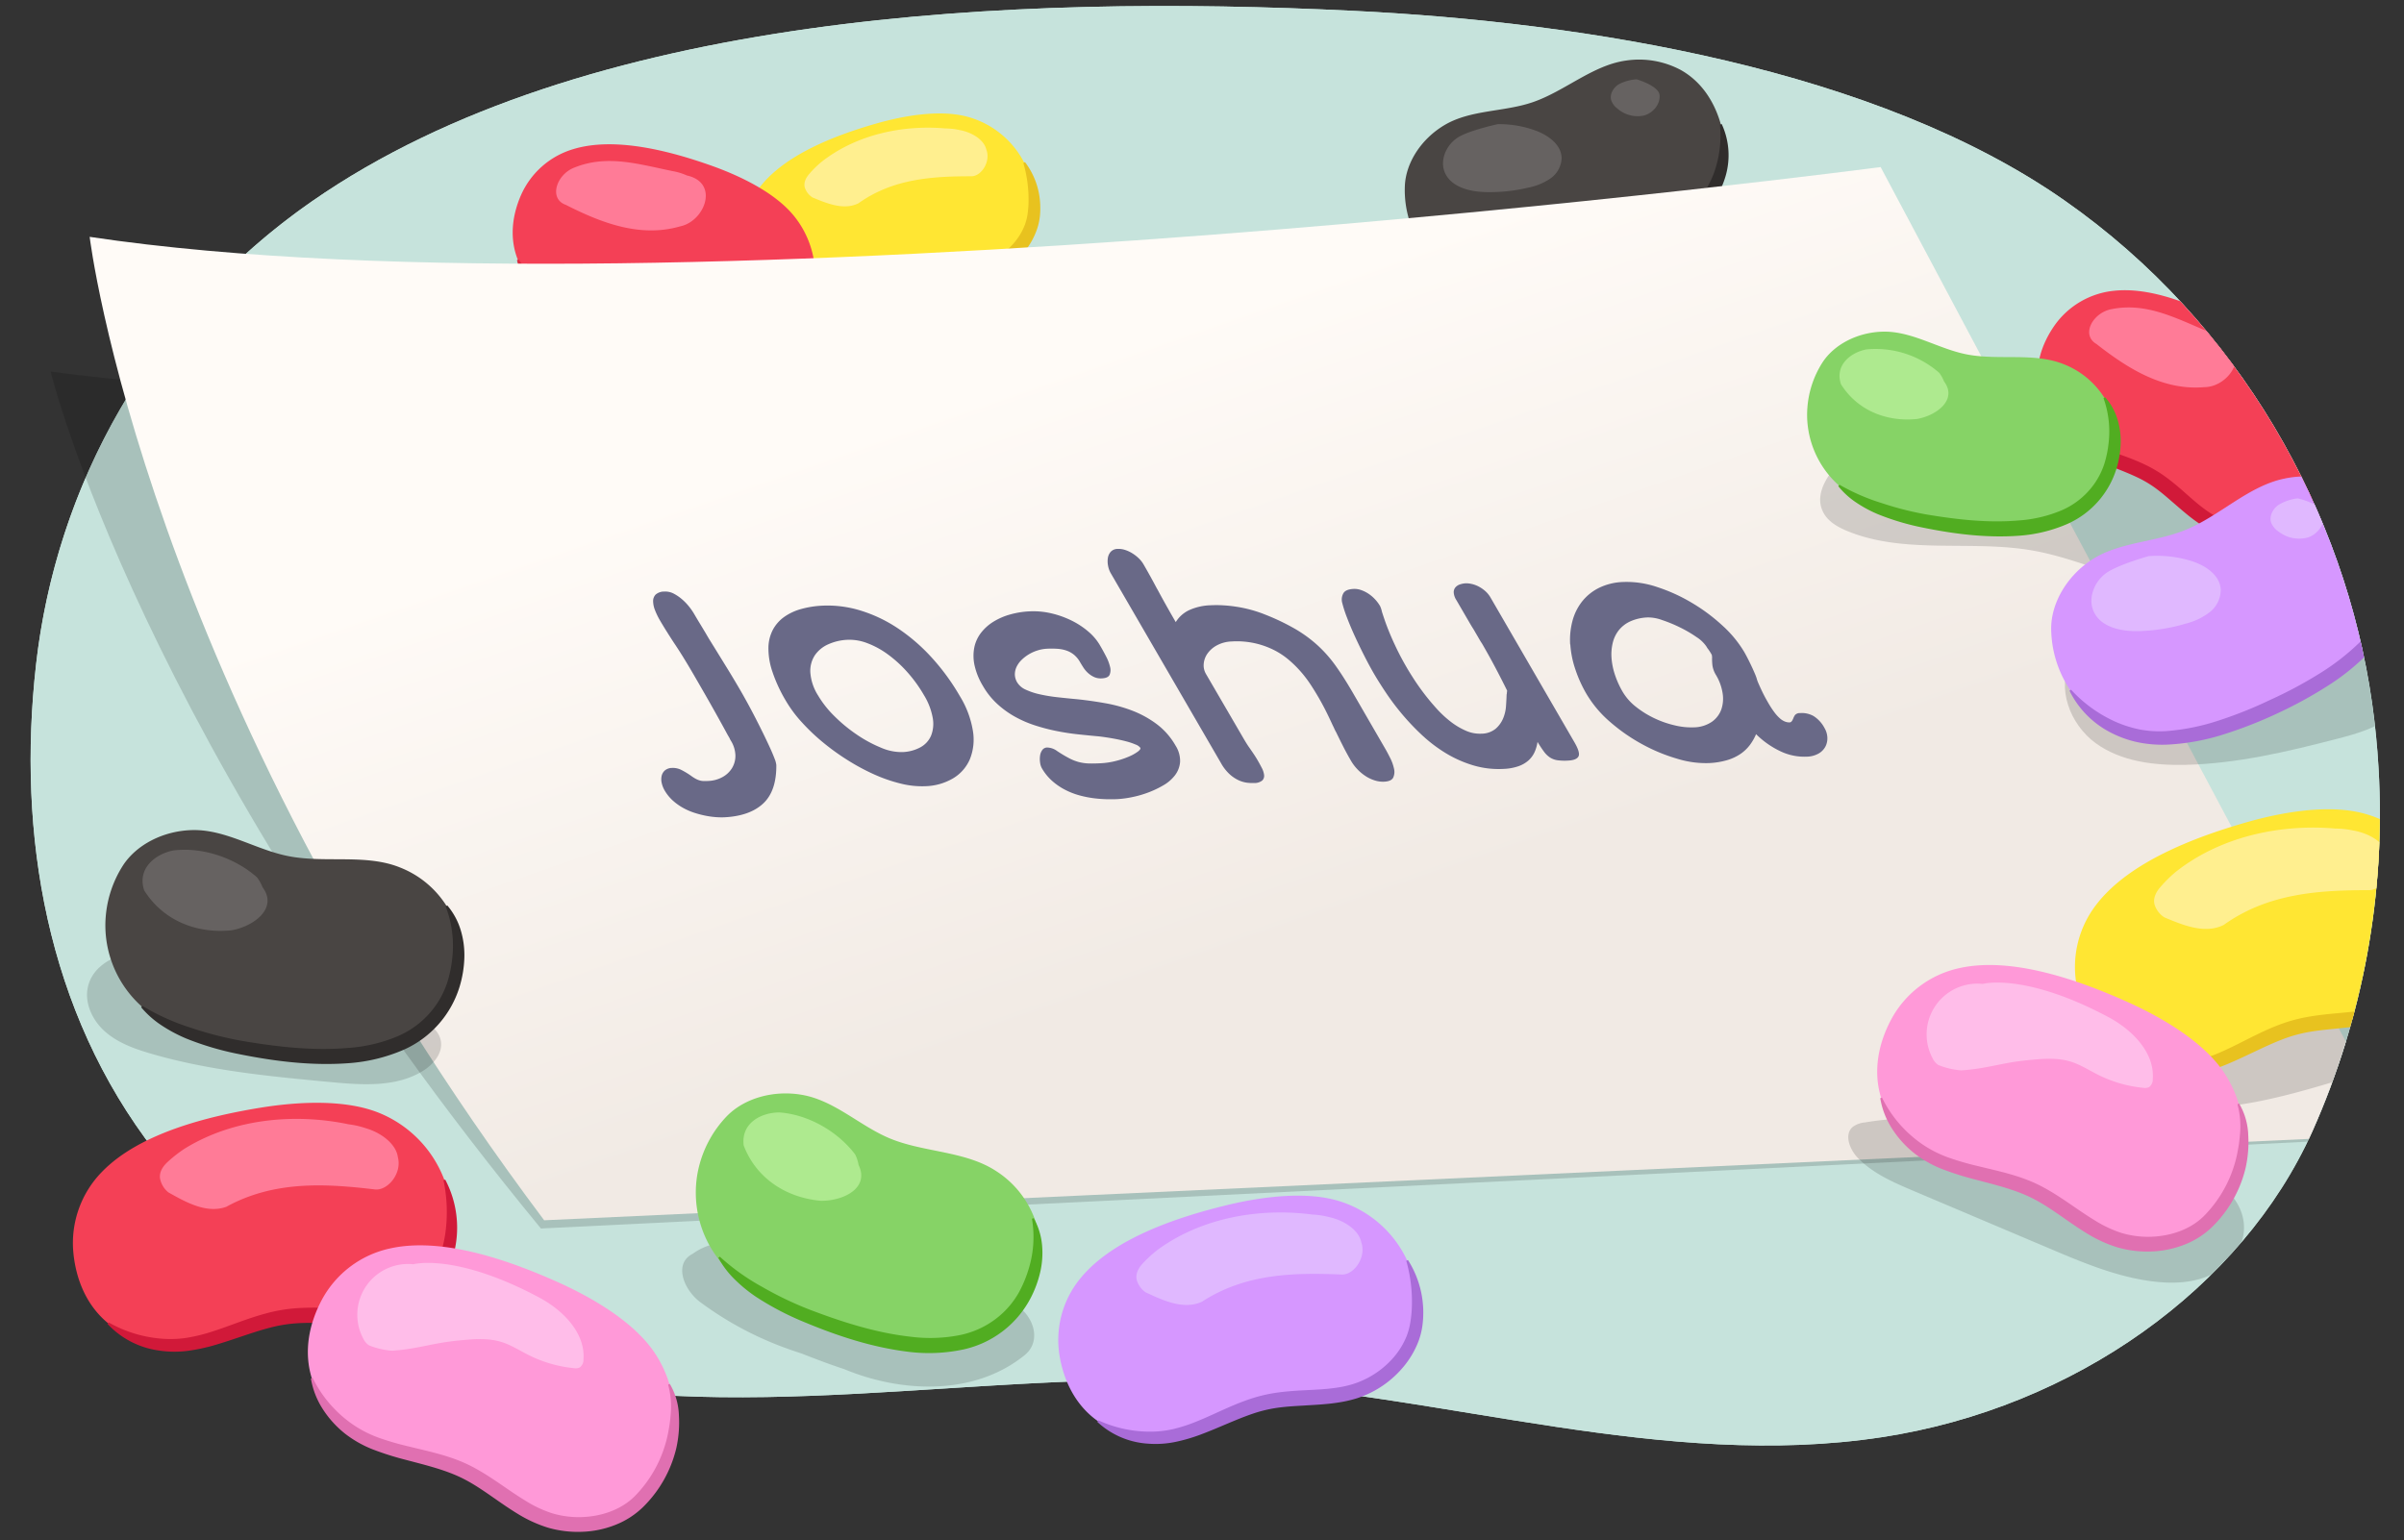 <svg xmlns="http://www.w3.org/2000/svg" xmlns:xlink="http://www.w3.org/1999/xlink" width="760" height="487" viewBox="0 0 760 487"><rect x="0" y="0" width="760" height="487" fill="#333333" stroke="none"/><defs><style>.cls-1{fill:none;}.cls-2{clip-path:url(#clip-path);}.cls-3{fill:#c6e3dc;}.cls-4{clip-path:url(#clip-path-2);}.cls-5{fill:#ffe633;}.cls-6{fill:#ffef8f;}.cls-7{fill:#e8c21f;}.cls-8{fill:#494543;}.cls-9{fill:#302d2c;}.cls-10{fill:#666261;}.cls-11{fill:#f44056;}.cls-12{fill:#ff7b97;}.cls-13{fill:#dd2a40;}.cls-14,.cls-16{opacity:0.15;}.cls-15{fill:url(#linear-gradient);}.cls-17{fill:#696987;}.cls-18{fill:#ff99d8;}.cls-19{fill:#ffbde9;}.cls-20{fill:#e070b1;}.cls-21{fill:#d11939;}.cls-22{fill:#d697ff;}.cls-23{fill:#a96cd8;}.cls-24{fill:#e0b8ff;}.cls-25,.cls-28{fill:#86d366;}.cls-26{fill:#aeea8f;}.cls-27{fill:#51ad21;}.cls-28{stroke:#86d366;stroke-miterlimit:10;}</style><clipPath id="clip-path"><path class="cls-1" d="M751.956,242.9a246.616,246.616,0,0,1-20.935,114.892c-22.188,49.41-75.172,87.4-136.094,96.7-68.6,10.468-137.525-13.441-207.048-17.453-77.21-4.455-156.949,15.553-231.008-3.691C113.083,421.966,74.461,396.9,49.1,364.238c-34.551-44.5-43.7-100.691-37.72-153.912C15.06,177.591-6.113,97.733,13,69.5c13.734-20.287,64.039,9.166,85.683-5.875C184.891,3.712,321.268-1.789,427.583,3.41,501.819,7.041,593.3,21.854,652.68,63.393c55.485,38.816,88.711,98.787,97.239,158.99Q751.368,232.606,751.956,242.9Z"/></clipPath><clipPath id="clip-path-2"><path class="cls-1" d="M751.956,242.9a246.616,246.616,0,0,1-20.935,114.892c-22.188,49.41-75.172,87.4-136.094,96.7-68.6,10.468-137.525-13.441-207.048-17.453-77.21-4.455-156.949,15.553-231.008-3.691C113.083,421.966,74.461,396.9,49.1,364.238c-34.551-44.5-43.7-100.691-37.72-153.912,6.32-56.258,35.536-110.727,87.3-146.7C184.891,3.712,321.268-1.789,427.583,3.41,501.819,7.041,593.3,21.854,652.68,63.393c55.485,38.816,88.711,98.787,97.239,158.99Q751.368,232.606,751.956,242.9Z"/></clipPath><linearGradient id="linear-gradient" x1="351.458" y1="108.67" x2="416.272" y2="295.512" gradientUnits="userSpaceOnUse"><stop offset="0" stop-color="#fffbf7"/><stop offset="0.995" stop-color="#f1eae4"/></linearGradient></defs><g id="Guides_Delete_Me_" data-name="Guides (Delete Me)"><g class="cls-2"><path class="cls-3" d="M751.956,242.9a246.616,246.616,0,0,1-20.935,114.892c-22.188,49.41-75.172,87.4-136.094,96.7-68.6,10.468-137.525-13.441-207.048-17.453-77.21-4.455-156.949,15.553-231.008-3.691C113.083,421.966,74.461,396.9,49.1,364.238c-34.551-44.5-43.7-100.691-37.72-153.912,6.32-56.258,35.536-110.727,87.3-146.7C184.891,3.712,321.268-1.789,427.583,3.41,501.819,7.041,593.3,21.854,652.68,63.393c55.485,38.816,88.711,98.787,97.239,158.99Q751.368,232.606,751.956,242.9Z"/><g class="cls-4"><path class="cls-3" d="M751.956,242.9a246.616,246.616,0,0,1-20.935,114.892c-22.188,49.41-75.172,87.4-136.094,96.7-68.6,10.468-137.525-13.441-207.048-17.453-77.21-4.455-156.949,15.553-231.008-3.691C113.083,421.966,74.461,396.9,49.1,364.238c-34.551-44.5-43.7-100.691-37.72-153.912,6.32-56.258,35.536-110.727,87.3-146.7C184.891,3.712,321.268-1.789,427.583,3.41,501.819,7.041,593.3,21.854,652.68,63.393c55.485,38.816,88.711,98.787,97.239,158.99Q751.368,232.606,751.956,242.9Z"/></g><path class="cls-5" d="M324.824,53.687a29.319,29.319,0,0,1,2.015,14.118c-.7,6.6-5.515,13.132-12.4,16.667-7.752,3.98-17.243,2.659-25.672,5-9.36,2.6-17.707,9.478-27.272,10.246a25.36,25.36,0,0,1-15.531-3.631c-5.856-3.746-9.148-9.867-10.524-16.257a24.971,24.971,0,0,1,4.633-20.473c7.906-10.4,23.915-16.547,36.767-20.24,8.974-2.579,20.438-4.562,29.132-2.161a28.614,28.614,0,0,1,17.8,14.439Q324.35,52.521,324.824,53.687Z"/><path class="cls-6" d="M298.862,40.618c-13.479-1.186-28.233,1.92-39.251,10.653a31.874,31.874,0,0,0-3.736,3.691c-1.359,1.553-1.747,2.961-1.479,4.21a5.77,5.77,0,0,0,2.461,3.265c4.454,1.843,9.889,4.173,14.548,1.843,10.872-7.765,23.3-8.541,35.72-8.541,3.106,0,6.212-4.659,4.659-8.542-.776-3.106-4.659-5.436-8.565-6.1A21.136,21.136,0,0,0,298.862,40.618Z"/><path class="cls-7" d="M246.124,95.842A34.047,34.047,0,0,0,259.079,97.9a26.821,26.821,0,0,0,6.281-.95,40.939,40.939,0,0,0,6.119-2.326c4.056-1.854,8.047-4.217,12.525-5.992a39.042,39.042,0,0,1,7-2.115c2.385-.475,4.744-.756,7.049-.982,4.6-.421,9.06-.731,12.989-2.137a22.607,22.607,0,0,0,10.033-7.186,19.326,19.326,0,0,0,3.023-5.391,17.6,17.6,0,0,0,.736-2.956,30.636,30.636,0,0,0,.31-3.186,41.2,41.2,0,0,0-1.628-13.15l.523-.267a23.607,23.607,0,0,1,4.81,13.406,24.266,24.266,0,0,1-.094,3.689,19.169,19.169,0,0,1-.791,3.756,23.5,23.5,0,0,1-3.477,6.7,26.252,26.252,0,0,1-11.859,8.965c-4.754,1.744-9.588,2.074-14.1,2.559-2.267.224-4.483.446-6.61.851a34.24,34.24,0,0,0-6.2,1.8c-4.085,1.595-8.135,3.745-12.489,5.6a45,45,0,0,1-6.832,2.35,25.132,25.132,0,0,1-7.354.765,20.411,20.411,0,0,1-13.236-5.364Z"/><path class="cls-8" d="M447.31,74.171a32.364,32.364,0,0,1-3.177-15.418c.326-7.324,5.187-14.843,12.531-19.2,8.271-4.911,18.818-4.1,27.945-7.252,10.136-3.5,18.867-11.642,29.354-13.136A27.986,27.986,0,0,1,531.32,22.11c6.706,3.73,10.747,10.251,12.7,17.2a27.563,27.563,0,0,1-3.717,22.87c-8.006,12-25.227,19.851-39.137,24.791-9.713,3.449-22.209,6.411-31.95,4.355a31.59,31.59,0,0,1-20.594-14.7Q447.912,75.423,447.31,74.171Z"/><path class="cls-9" d="M544.3,39.229a23.484,23.484,0,0,1,1.173,16.635,27.972,27.972,0,0,1-3.707,7.8,42.462,42.462,0,0,1-5.5,6.527,65.981,65.981,0,0,1-13.525,9.823,122.648,122.648,0,0,1-14.926,7.042,124.85,124.85,0,0,1-15.695,5.091A63.589,63.589,0,0,1,475.5,94.129a35.012,35.012,0,0,1-8.5-1.24,30.947,30.947,0,0,1-7.857-3.446A26.588,26.588,0,0,1,448.366,76.77l.5-.3a40.209,40.209,0,0,0,12.111,9.754,34.955,34.955,0,0,0,7.076,2.726,30.84,30.84,0,0,0,7.517.889,63.213,63.213,0,0,0,15.418-2.217,120.38,120.38,0,0,0,15.052-5.059,121.8,121.8,0,0,0,14.419-6.639,67.151,67.151,0,0,0,12.828-8.887,38.224,38.224,0,0,0,5.077-5.7,28.928,28.928,0,0,0,3.493-6.654,34.827,34.827,0,0,0,1.871-15.293Z"/><path class="cls-10" d="M485.477,41.3a33.3,33.3,0,0,0-12-2.033s-9.275,2-12.741,4.306-5.573,6.955-4.028,10.823c1.871,4.682,7.733,6.2,12.772,6.343a52.531,52.531,0,0,0,13.776-1.429,18.58,18.58,0,0,0,6.929-2.894,8.206,8.206,0,0,0,3.509-6.387C493.65,45.766,489.474,42.764,485.477,41.3Z"/><path class="cls-10" d="M524.657,30.085c-.245-2.966-7.237-5-7.237-5a14,14,0,0,0-5.661,1.569c-1.678,1.039-2.917,3.064-2.41,4.972a5.5,5.5,0,0,0,1.955,2.691,9.685,9.685,0,0,0,8.306,2.24C522.5,35.835,524.9,33.051,524.657,30.085Z"/><path class="cls-11" d="M256.894,94.069A30.77,30.77,0,0,1,250,107.349c-4.629,5.209-12.72,7.845-20.752,6.662-9.044-1.332-16.34-8.25-24.965-11.391-9.578-3.488-20.9-2.713-29.529-7.894a26.607,26.607,0,0,1-11.042-12.574c-2.713-6.77-1.788-14,.936-20.3a26.2,26.2,0,0,1,16.445-14.649c13.1-4.056,30.508.467,43.731,5.156,9.233,3.274,20.229,8.575,26.185,15.928A30.024,30.024,0,0,1,257.4,91.477Q257.2,92.785,256.894,94.069Z"/><path class="cls-12" d="M212.657,54.116c-10.914-2.242-20.742-5.307-31.106-1.112-5.671,2.2-8.164,9.867-2.658,11.787,11.418,5.8,23.611,10.416,36.136,6.793,7.833-1.627,12.45-13.82,2.129-16.09A18.543,18.543,0,0,0,212.657,54.116Z"/><path class="cls-13" d="M163.986,82.042a35.1,35.1,0,0,0,9.759,9.733,28.091,28.091,0,0,0,5.959,3.041,43.078,43.078,0,0,0,6.658,1.757c4.6.9,9.445,1.319,14.339,2.534a40.789,40.789,0,0,1,7.245,2.461c2.32,1.047,4.5,2.245,6.606,3.458,4.183,2.445,8.186,4.906,12.419,6.108a23.8,23.8,0,0,0,13.009-.022,20.385,20.385,0,0,0,5.9-2.777,18.474,18.474,0,0,0,2.444-2.089,31.856,31.856,0,0,0,2.212-2.544,42.382,42.382,0,0,0,6.573-12.268l.581.087a24.983,24.983,0,0,1-4.133,14.327,25.555,25.555,0,0,1-2.329,3.079,20.059,20.059,0,0,1-2.953,2.707,24.54,24.54,0,0,1-7.027,3.576,27.463,27.463,0,0,1-15.53.408c-5.1-1.408-9.42-4.07-13.57-6.413-2.073-1.192-4.1-2.356-6.172-3.31a35.968,35.968,0,0,0-6.406-2.253c-4.47-1.133-9.241-1.764-14.084-2.83a47.158,47.158,0,0,1-7.251-2.153,26.434,26.434,0,0,1-6.726-3.815,21.576,21.576,0,0,1-8.066-12.583Z"/><path class="cls-14" d="M590.158,84.317S202.586,143.019,16,117.5c0,0,28.281,116.974,155,271l581.921-28.606Z"/><path class="cls-15" d="M594.543,52.832S214.934,102.9,28.348,74.9c0,0,16.963,142,143.681,311l585.277-27Z"/><g class="cls-16"><path d="M131.031,321.439a152.55,152.55,0,0,0-28.381-9.145l-32.294-9.852a75.022,75.022,0,0,0-22.592-2.225c-8.151.44-17.683,3.5-19.847,11.376-1.444,5.25,1.172,10.971,5.242,14.588s9.363,5.508,14.59,7.033c18.486,5.392,37.8,7.211,56.968,9,9.933.929,20.7,1.673,29.135-3.649,3.238-2.042,6.156-5.53,5.532-9.308C138.734,325.328,134.687,323.027,131.031,321.439Z"/></g><g class="cls-16"><path d="M314.378,410.3C299,407.5,285,403.5,270.227,399.938c-2.265-.544-4.527-1.037-6.806-1.458s-4.545-.769-6.848-1.024c-2.545-.314-5.073-.623-7.573-.956a11.344,11.344,0,0,1,8,3c-2-.668-4.083-1.419-6.218-2.17-10.671-3.75-22.615-7.5-31.782-.833-6,3-3,11,2,15a105.568,105.568,0,0,0,25.635,14.161c2.249.86,4.52,1.644,6.817,2.39,2.155.844,4.354,1.695,6.587,2.524s4.521,1.638,6.831,2.4C285,440.5,308,441.5,324,428.5c6-5,2-14-4.358-16.569A35.309,35.309,0,0,0,314.378,410.3Z"/></g><g class="cls-16"><path d="M689.019,366.775l-77.635-12.917a94.609,94.609,0,0,0-21.883,1.111,7.628,7.628,0,0,0-3.745,1.374c-2.848,2.4-1.022,7.128,1.562,9.812,4.785,4.971,11.322,7.787,17.675,10.478l43.025,18.229c10.647,4.511,21.473,9.07,32.957,10.417,6.053.71,12.4.464,17.921-2.116s10.054-7.844,10.485-13.923C710.145,378.451,698.962,371.031,689.019,366.775Z"/></g><g class="cls-16"><path d="M759.832,312.614c-12.689-5.85-27.379-6.19-41.079-3.446s-26.626,8.39-39.336,14.193l6.635,2a19.9,19.9,0,0,0-10.838,12.155c-.819,2.648-1.018,5.7.463,8.042,1.824,2.884,5.548,3.822,8.931,4.261,18.951,2.459,37.923-3.11,56.222-8.617,9.627-2.9,20.384-6.756,24.4-15.972,1.121-2.571,1.573-5.65.253-8.124C764.33,314.946,762.058,313.64,759.832,312.614Z"/></g><g class="cls-16"><path d="M654.762,208.809c-4.793,8.708-.31,20.312,7.719,26.173S681,242.1,690.94,241.873c16.245-.371,32.2-4.162,47.932-8.236,6.485-1.68,13.252-3.573,18.093-8.2,5.722-5.473,7.676-13.711,9.124-21.5.5-2.715.962-5.619-.122-8.159-2.036-4.768-8.186-5.875-13.36-6.212-25.351-1.648-53.1-.026-72.422,16.462Z"/></g><g class="cls-16"><path d="M684.617,186.032c14.447,2.57,31.731-.727,39-13.472a14.016,14.016,0,0,0,2.112-8.273c-.5-4.7-4.237-8.353-7.951-11.283a97.5,97.5,0,0,0-57.208-20.746l-75.6,10.757c-5.767,4.944-12.105,12.508-8.473,19.179,1.542,2.833,4.557,4.526,7.54,5.752,18.155,7.462,38.923,2.78,58.268,6.1C656.767,176.535,670.169,183.462,684.617,186.032Z"/></g><path class="cls-5" d="M771.793,278.857a37.764,37.764,0,0,1,2.6,18.182c-.9,8.5-7.1,16.912-15.967,21.463-9.982,5.126-22.206,3.425-33.06,6.444-12.054,3.353-22.8,12.2-35.121,13.194a32.655,32.655,0,0,1-20-4.676c-7.541-4.824-11.78-12.707-13.552-20.935a32.163,32.163,0,0,1,5.966-26.366c10.182-13.4,30.8-21.308,47.349-26.064,11.557-3.321,26.321-5.875,37.516-2.784a36.855,36.855,0,0,1,22.928,18.6Q771.183,277.356,771.793,278.857Z"/><path class="cls-6" d="M738.359,262.027C721,260.5,702,264.5,687.811,275.746A41.008,41.008,0,0,0,683,280.5c-1.75,2-2.25,3.812-1.9,5.422a7.418,7.418,0,0,0,3.169,4.2C690,292.5,697,295.5,703,292.5c14-10,30-11,46-11,4,0,8-6,6-11-1-4-6-7-11.031-7.861A27.293,27.293,0,0,0,738.359,262.027Z"/><path class="cls-7" d="M670.4,333.217a40.442,40.442,0,0,0,16.724,3.129,34.158,34.158,0,0,0,8.243-1.2,53.241,53.241,0,0,0,7.983-3c5.265-2.388,10.414-5.4,16.124-7.659a49.544,49.544,0,0,1,8.9-2.679c3.034-.6,6.051-.955,9.014-1.246,5.913-.551,11.708-.954,16.887-2.813a29.63,29.63,0,0,0,13.183-9.509,25.472,25.472,0,0,0,3.959-7.131,22.832,22.832,0,0,0,.956-3.921,37.977,37.977,0,0,0,.367-4.176,48.619,48.619,0,0,0-2.554-16.972l.523-.267a32.614,32.614,0,0,1,5.585,21.907,24.457,24.457,0,0,1-1.011,4.721,29.638,29.638,0,0,1-4.413,8.437,33.282,33.282,0,0,1-15.008,11.289c-6,2.2-12.176,2.619-18,3.235-2.925.288-5.8.582-8.576,1.114a44.811,44.811,0,0,0-8.1,2.359c-5.317,2.08-10.525,4.879-16.088,7.271a57.449,57.449,0,0,1-8.7,3.023,32.575,32.575,0,0,1-9.317,1.012,27.279,27.279,0,0,1-17-6.433Z"/><path class="cls-17" d="M210.087,249.914a8.024,8.024,0,0,1-.87-2.212,5.153,5.153,0,0,1-.062-2.253,3.306,3.306,0,0,1,1.014-1.788,3.551,3.551,0,0,1,2.3-.813,5.985,5.985,0,0,1,3.12.732,25.071,25.071,0,0,1,2.98,1.83,12,12,0,0,0,1.41.894,6.3,6.3,0,0,0,1.239.507,5.053,5.053,0,0,0,1.245.184q.648.017,1.456-.026a10.082,10.082,0,0,0,4.482-1.223,8.092,8.092,0,0,0,3.016-2.833,7.489,7.489,0,0,0,1.076-3.974,9.312,9.312,0,0,0-1.424-4.688l-.28-.481a3.836,3.836,0,0,0-.3-.605l-.491-.843q-1.264-2.362-3.987-7.233t-7.123-12.43q-1.4-2.407-2.869-4.787t-3.084-4.776q-1.09-1.68-2.193-3.433t-2.113-3.487a22.617,22.617,0,0,1-1.539-3.169,8.014,8.014,0,0,1-.614-2.87,2.91,2.91,0,0,1,.818-2.125,4.073,4.073,0,0,1,2.76-.936,5.691,5.691,0,0,1,3.01.688,13.893,13.893,0,0,1,2.713,1.894,16.861,16.861,0,0,1,2.181,2.318,19.751,19.751,0,0,1,1.366,1.963q.981,1.686,2.211,3.705t2.576,4.331l1.789,2.884q1.9,3.076,3.985,6.465t4.045,6.76q1.121,1.928,2.4,4.266t2.532,4.779q1.253,2.442,2.424,4.835t2.092,4.406q.921,2.01,1.479,3.494a7.654,7.654,0,0,1,.571,2.079q.067,8.229-4.166,12.167t-12.213,4.349a23.049,23.049,0,0,1-2.579-.04,26.842,26.842,0,0,1-3.248-.429,30.581,30.581,0,0,1-3.623-.929,20.067,20.067,0,0,1-3.637-1.573,17.66,17.66,0,0,1-3.275-2.336A13.313,13.313,0,0,1,210.087,249.914Z"/><path class="cls-17" d="M248.506,221.729a47.409,47.409,0,0,1-4.374-9.471,22.724,22.724,0,0,1-1.2-7.5,12.592,12.592,0,0,1,1.456-5.7,11.887,11.887,0,0,1,3.625-4.031,17.282,17.282,0,0,1,5.345-2.457,29.96,29.96,0,0,1,6.509-1.03,35.319,35.319,0,0,1,12.165,1.531,45.068,45.068,0,0,1,11.7,5.547,57.969,57.969,0,0,1,10.654,9.147,69.944,69.944,0,0,1,9.036,12.331,30.268,30.268,0,0,1,4.166,11.118,16.692,16.692,0,0,1-.971,8.878,13.019,13.019,0,0,1-5.268,6.025,18.184,18.184,0,0,1-8.758,2.509,27.373,27.373,0,0,1-7.872-.834,48.547,48.547,0,0,1-8.457-2.937,67.813,67.813,0,0,1-8.423-4.551,74.232,74.232,0,0,1-7.828-5.672,63.256,63.256,0,0,1-6.641-6.353A39.878,39.878,0,0,1,248.506,221.729Zm10.138-1.762a32.084,32.084,0,0,0,5.214,6.575,48.576,48.576,0,0,0,7.075,5.81,41.3,41.3,0,0,0,7.6,4.1,16.153,16.153,0,0,0,6.777,1.386,12.808,12.808,0,0,0,5.609-1.479,7.617,7.617,0,0,0,3.4-3.647,10.229,10.229,0,0,0,.568-5.609,20.857,20.857,0,0,0-2.844-7.368,43.618,43.618,0,0,0-5.3-7.29,38.972,38.972,0,0,0-6.166-5.585,27.261,27.261,0,0,0-6.445-3.486,15.608,15.608,0,0,0-6.216-1.044,16.488,16.488,0,0,0-6.083,1.429,9.979,9.979,0,0,0-4.243,3.492,9.039,9.039,0,0,0-1.408,5.454A15.751,15.751,0,0,0,258.644,219.967Z"/><path class="cls-17" d="M329.366,242.926a4.91,4.91,0,0,1-.55-1.757,7.659,7.659,0,0,1-.019-2.132,4,4,0,0,1,.689-1.821,1.894,1.894,0,0,1,1.521-.822,5.5,5.5,0,0,1,3.209,1.124,43.4,43.4,0,0,0,3.869,2.306,14.476,14.476,0,0,0,3.116,1.2,14.28,14.28,0,0,0,3.072.412q1.579.043,3.683-.066a24.229,24.229,0,0,0,4.9-.748,26.916,26.916,0,0,0,4.126-1.4,13.627,13.627,0,0,0,2.76-1.556q1-.768.744-1.2a3.279,3.279,0,0,0-1.48-1.015,20.341,20.341,0,0,0-3-1.011q-1.806-.476-4.04-.883t-4.563-.683q-3.163-.282-6.6-.651t-6.864-1.06a60.478,60.478,0,0,1-6.787-1.784,35.449,35.449,0,0,1-6.361-2.771,29.29,29.29,0,0,1-5.579-4.053,24.011,24.011,0,0,1-4.48-5.646,21.642,21.642,0,0,1-2.651-6.559,13.9,13.9,0,0,1-.066-5.6,11.282,11.282,0,0,1,2.1-4.6,14.681,14.681,0,0,1,3.879-3.5,20.464,20.464,0,0,1,5.241-2.3,27.143,27.143,0,0,1,6.158-1.012,24.761,24.761,0,0,1,7,.631,29.616,29.616,0,0,1,6.419,2.3,25.16,25.16,0,0,1,5.27,3.473,16.654,16.654,0,0,1,3.557,4.157l.309.53q.84,1.443,1.727,3.159a14.129,14.129,0,0,1,1.243,3.234,3.919,3.919,0,0,1-.12,2.56q-.477,1.043-2.418,1.142a5.187,5.187,0,0,1-2.533-.44,7.7,7.7,0,0,1-1.917-1.29,8.808,8.808,0,0,1-1.454-1.735q-.613-.96-1.063-1.731a8.2,8.2,0,0,0-1.87-2.26,7.793,7.793,0,0,0-2.349-1.317,11.122,11.122,0,0,0-2.86-.572,27.573,27.573,0,0,0-3.456-.02,11.629,11.629,0,0,0-2.808.516,12.609,12.609,0,0,0-5.052,2.963,7.722,7.722,0,0,0-1.6,2.166,5.652,5.652,0,0,0-.581,2.436,4.962,4.962,0,0,0,.743,2.565,5.921,5.921,0,0,0,2.694,2.291,21.365,21.365,0,0,0,4.471,1.481,50.71,50.71,0,0,0,5.648.924q3.057.34,6.167.625,4.437.466,8.961,1.274a45.816,45.816,0,0,1,8.621,2.408,32.033,32.033,0,0,1,7.593,4.222,22.262,22.262,0,0,1,5.88,6.715,8.97,8.97,0,0,1,1.46,5.182,7.959,7.959,0,0,1-1.583,4.2,12.312,12.312,0,0,1-3.71,3.217,31.016,31.016,0,0,1-4.876,2.31,32.947,32.947,0,0,1-5.123,1.454,32.231,32.231,0,0,1-4.455.6q-1.509.078-3.507.032a39.942,39.942,0,0,1-4.191-.329,33,33,0,0,1-4.473-.911,22.966,22.966,0,0,1-4.463-1.754,19.943,19.943,0,0,1-4.068-2.791A16.117,16.117,0,0,1,329.366,242.926Z"/><path class="cls-17" d="M351.161,181.284a7.411,7.411,0,0,1-.845-2.312,7.148,7.148,0,0,1-.08-2.476,3.8,3.8,0,0,1,.915-2.006,3,3,0,0,1,2.194-.907,6.6,6.6,0,0,1,2.259.305,10.032,10.032,0,0,1,2.3,1.048,12.106,12.106,0,0,1,2.057,1.58,8.678,8.678,0,0,1,1.526,1.905q.981,1.686,2.048,3.614t2.164,4l.28.481q1.32,2.463,2.725,4.969t2.832,4.962l.168.289a9.879,9.879,0,0,1,4.3-3.817,17.755,17.755,0,0,1,6.7-1.511,37.655,37.655,0,0,1,3.982.018q2.092.115,4.356.47a41.67,41.67,0,0,1,4.541.981,40.478,40.478,0,0,1,4.458,1.507,70.4,70.4,0,0,1,9.518,4.568,41.9,41.9,0,0,1,7.033,5.168,41.035,41.035,0,0,1,5.644,6.4q2.546,3.566,5.292,8.283l10.371,17.916q.7,1.2,1.574,2.944a14.051,14.051,0,0,1,1.22,3.384,4.342,4.342,0,0,1-.236,2.84q-.582,1.194-2.846,1.312a8.6,8.6,0,0,1-2.978-.392,11.6,11.6,0,0,1-2.9-1.363,14.509,14.509,0,0,1-2.583-2.149,14.187,14.187,0,0,1-2.042-2.7q-1.344-2.311-2.472-4.535t-2.229-4.5c-.131-.224-.253-.45-.365-.676s-.217-.451-.312-.678l-.536-1.113q-.992-2.181-2.1-4.38t-2.431-4.463q-.979-1.684-2.292-3.7a37.755,37.755,0,0,0-3.028-4.011,35.913,35.913,0,0,0-3.874-3.842,23.744,23.744,0,0,0-4.859-3.2,26.122,26.122,0,0,0-13.228-2.642,10.613,10.613,0,0,0-4.63,1.206,8.68,8.68,0,0,0-2.994,2.584,6.627,6.627,0,0,0-1.213,3.262,5.372,5.372,0,0,0,.718,3.237l11.8,20.272q.393.675.91,1.516t1.1,1.654q.668.958,1.309,1.916t1.146,1.826q.7,1.2,1.348,2.46a6.478,6.478,0,0,1,.751,2.292,2.1,2.1,0,0,1-.57,1.741,3.925,3.925,0,0,1-2.614.8,14.975,14.975,0,0,1-1.985-.071,9.135,9.135,0,0,1-2.661-.707,11.149,11.149,0,0,1-2.927-1.882,13.936,13.936,0,0,1-2.844-3.6Z"/><path class="cls-17" d="M434.353,213.029q-1.345-2.311-2.922-5.4t-3.036-6.266q-1.458-3.173-2.559-6.068a39.214,39.214,0,0,1-1.548-4.806,4.023,4.023,0,0,1,.45-2.949q.757-1.179,3.184-1.3a6.266,6.266,0,0,1,2.342.35,10.228,10.228,0,0,1,2.332,1.145,11.432,11.432,0,0,1,2.075,1.753,12.017,12.017,0,0,1,1.626,2.172,7.8,7.8,0,0,1,.577,1.756q.318,1.026.91,2.755t1.529,4.013q.941,2.285,2.282,5.066t3.163,5.912q.868,1.494,2.265,3.653t3.173,4.5q1.777,2.338,3.893,4.685a34.55,34.55,0,0,0,4.447,4.159,22.556,22.556,0,0,0,4.826,2.9,10.931,10.931,0,0,0,4.974.959,7.186,7.186,0,0,0,4.448-1.52,8.791,8.791,0,0,0,2.386-3.246,12.285,12.285,0,0,0,.94-3.968q.144-2.089.192-3.63a2.622,2.622,0,0,0,.091-.8.43.43,0,0,0,.05-.2,1.368,1.368,0,0,1,.021-.249q-1.861-3.773-3.817-7.466t-4.141-7.45q-.361-.526-.656-1.032l-.6-1.035-1.457-2.5q-.5-.768-.993-1.61l-1.051-1.807-3.335-5.73a5.072,5.072,0,0,1-.835-2.437,2.365,2.365,0,0,1,.559-1.616,3.258,3.258,0,0,1,1.438-.917,6.644,6.644,0,0,1,1.747-.338,7.519,7.519,0,0,1,1.826.179,8.908,8.908,0,0,1,2.162.757,10.478,10.478,0,0,1,2.135,1.427,8.167,8.167,0,0,1,1.773,2.141l26.486,45.7q1.934,3.321,1.326,4.519t-3.252,1.333a17.415,17.415,0,0,1-3.362-.1,5.945,5.945,0,0,1-2.393-.869,7.536,7.536,0,0,1-1.916-1.861q-.889-1.193-2.036-3.069a12.059,12.059,0,0,1-.943,3.248,7.967,7.967,0,0,1-1.94,2.629A9.521,9.521,0,0,1,480,242.32a16.112,16.112,0,0,1-4.624.834,28.149,28.149,0,0,1-9.686-1.138,37.318,37.318,0,0,1-8.666-3.868,46.019,46.019,0,0,1-7.532-5.737,75.133,75.133,0,0,1-6.338-6.692,78.462,78.462,0,0,1-5.07-6.756Q435.866,215.63,434.353,213.029Z"/><path class="cls-17" d="M501.529,219.415A41.134,41.134,0,0,1,498,211.587a30.56,30.56,0,0,1-1.558-7.781l-.053,0a23.362,23.362,0,0,1,.718-7.4,16.958,16.958,0,0,1,3.026-6.157,15.792,15.792,0,0,1,5.319-4.316,18.726,18.726,0,0,1,7.651-1.883,29.873,29.873,0,0,1,10.749,1.579,54.178,54.178,0,0,1,10.984,4.99,57.244,57.244,0,0,1,9.7,7.212,36.441,36.441,0,0,1,6.858,8.3q.477.818,1.082,2t1.214,2.467q.607,1.284,1.119,2.5a14.553,14.553,0,0,1,.719,2.046l.2.536q.625,1.455,1.375,3.029t1.926,3.595a28.61,28.61,0,0,0,1.981,3.023,12.405,12.405,0,0,0,1.741,1.894,5.308,5.308,0,0,0,1.6.984,3.725,3.725,0,0,0,1.476.247.86.86,0,0,0,.612-.379,1.449,1.449,0,0,0,.313-.513l.13-.254a4.832,4.832,0,0,1,.608-1.2,2.03,2.03,0,0,1,1.62-.6,7.481,7.481,0,0,1,4.285.97,10.06,10.06,0,0,1,3.4,3.742,6.493,6.493,0,0,1,.9,2.93,5.676,5.676,0,0,1-.56,2.856,5.535,5.535,0,0,1-2.111,2.241,7.933,7.933,0,0,1-3.837,1.041,17.58,17.58,0,0,1-8.131-1.614,27.711,27.711,0,0,1-7.892-5.5,16.232,16.232,0,0,1-1.924,3.373,12.645,12.645,0,0,1-2.935,2.829,15.24,15.24,0,0,1-4.249,2,24.011,24.011,0,0,1-5.836.945,30.674,30.674,0,0,1-9.894-1.35,54.847,54.847,0,0,1-10.987-4.517,56.532,56.532,0,0,1-10.218-7.062A35.623,35.623,0,0,1,501.529,219.415Zm11.429-.688a17.152,17.152,0,0,0,4.286,4.838,30.146,30.146,0,0,0,5.854,3.616,31.294,31.294,0,0,0,6.431,2.223,21.882,21.882,0,0,0,5.938.612,10.466,10.466,0,0,0,5.724-1.758,8.13,8.13,0,0,0,2.993-3.923,10.616,10.616,0,0,0,.387-5.2,15.9,15.9,0,0,0-2.037-5.6,8.126,8.126,0,0,1-1.158-3.04,17.95,17.95,0,0,1-.12-2.5,1.143,1.143,0,0,0-.009-.347c-.02-.131-.042-.278-.063-.443q.054,0-.226-.484-.223-.386-.476-.77c-.168-.255-.334-.5-.5-.718a3.4,3.4,0,0,1-.306-.431l-.168-.288a10.735,10.735,0,0,0-3.155-3.037,39.464,39.464,0,0,0-5.221-3.054,44.773,44.773,0,0,0-5.663-2.336,12.985,12.985,0,0,0-4.512-.834,14.714,14.714,0,0,0-5.574,1.254,9.913,9.913,0,0,0-3.65,2.841,10.418,10.418,0,0,0-1.909,4.067,15.592,15.592,0,0,0-.342,4.852,22.034,22.034,0,0,0,1.1,5.226A28.056,28.056,0,0,0,512.958,218.727Z"/><path class="cls-18" d="M707.528,370.972a37.772,37.772,0,0,1-9.744,15.568c-6.176,5.916-16.336,8.343-26.045,6.1-10.934-2.521-19.178-11.7-29.421-16.4-11.374-5.212-25.3-5.38-35.35-12.569A32.66,32.66,0,0,1,594.7,347.2c-2.651-8.551-.807-17.309,3.147-24.74a32.157,32.157,0,0,1,21.564-16.3c16.422-3.671,37.279,3.58,53,10.62,10.974,4.916,23.9,12.487,30.465,22.07a36.851,36.851,0,0,1,5.528,29Q708.029,369.431,707.528,370.972Z"/><path class="cls-19" d="M666.532,321.637C640,307.5,626.821,311.151,626.821,311.151a16.053,16.053,0,0,0-15.881,23.462,5.306,5.306,0,0,0,1.826,2.178A24.7,24.7,0,0,0,620,338.5c8.1-.525,12.644-2.39,20.72-3.192,4.663-.463,9.475-.958,13.95.431,3.077.954,5.812,2.748,8.7,4.188a40.676,40.676,0,0,0,14.176,4.083,3.188,3.188,0,0,0,1.832-.2,2.991,2.991,0,0,0,1.2-2.528C681.227,332.811,674.032,325.634,666.532,321.637Z"/><path class="cls-20" d="M594.98,347.116A38.494,38.494,0,0,0,607.5,361.709a36.175,36.175,0,0,0,8.443,4.336,88.206,88.206,0,0,0,9.439,2.738c6.442,1.595,13.278,2.926,19.652,6.189,6.3,3.221,11.576,7.562,17.121,10.9a37.287,37.287,0,0,0,8.533,4.034,29.285,29.285,0,0,0,9.194,1.208c6.192-.169,12.463-2.224,16.821-6.515a39.235,39.235,0,0,0,10.779-20.874,43.408,43.408,0,0,0,.645-4.818,26.3,26.3,0,0,0-.786-9.687l.53-.252a20.928,20.928,0,0,1,2.884,9.951,37.368,37.368,0,0,1-.83,10.423,38.653,38.653,0,0,1-10.209,18.3,26.194,26.194,0,0,1-9.122,5.957,31.3,31.3,0,0,1-10.568,2.165,33.9,33.9,0,0,1-10.7-1.322,41.951,41.951,0,0,1-9.672-4.45c-5.935-3.623-11.075-7.928-16.753-10.859-5.618-2.914-12.066-4.423-18.593-6.156a91.792,91.792,0,0,1-9.831-3.086,35.169,35.169,0,0,1-9.248-5.149,31.954,31.954,0,0,1-7.066-7.8,25.514,25.514,0,0,1-3.744-9.653Z"/><path class="cls-11" d="M733.658,152.572a30.776,30.776,0,0,1-9.327,11.7c-5.547,4.217-14,5.241-21.648,2.531-8.617-3.052-14.44-11.249-22.3-16-8.725-5.271-19.98-6.695-27.451-13.444a26.613,26.613,0,0,1-8.407-14.47c-1.355-7.166.948-14.085,4.836-19.734a26.2,26.2,0,0,1,18.963-11.2c13.632-1.452,29.844,6.347,41.914,13.5,8.427,4.994,18.193,12.318,22.617,20.683a30.024,30.024,0,0,1,1.792,23.984Q734.207,151.371,733.658,152.572Z"/><path class="cls-12" d="M697.963,104.832c-10.275-4.307-19.327-9.211-30.306-7.095-5.989,1.063-9.915,8.105-4.883,11.052,10.084,7.894,21.157,14.777,34.146,13.64,8-.084,14.883-11.158,5.194-15.377A18.561,18.561,0,0,0,697.963,104.832Z"/><path class="cls-21" d="M644.817,122.839a35.133,35.133,0,0,0,7.7,11.433,28.076,28.076,0,0,0,5.26,4.134,43.119,43.119,0,0,0,6.193,3.009c4.339,1.767,9.014,3.117,13.581,5.254a40.777,40.777,0,0,1,6.634,3.813c2.074,1.475,3.983,3.072,5.814,4.668,3.632,3.207,7.085,6.393,11.006,8.39a23.811,23.811,0,0,0,12.769,2.489,20.374,20.374,0,0,0,6.323-1.586,18.511,18.511,0,0,0,2.8-1.578,32.1,32.1,0,0,0,2.661-2.069,42.432,42.432,0,0,0,8.817-10.769l.553.2a24.978,24.978,0,0,1-6.82,13.26,25.561,25.561,0,0,1-2.879,2.571,20.039,20.039,0,0,1-3.421,2.087,24.549,24.549,0,0,1-7.584,2.152,27.455,27.455,0,0,1-15.317-2.6c-4.733-2.365-8.458-5.811-12.078-8.911-1.8-1.57-3.571-3.1-5.417-4.439a35.931,35.931,0,0,0-5.851-3.447c-4.167-1.975-8.726-3.515-13.272-5.5a47.282,47.282,0,0,1-6.7-3.512,26.448,26.448,0,0,1-5.862-5.041,21.58,21.58,0,0,1-5.486-13.9Z"/><path class="cls-22" d="M652.907,215.667a35.43,35.43,0,0,1-4.448-16.646c-.107-8.023,4.728-16.546,12.477-21.775,8.725-5.889,20.3-5.67,30.074-9.694,10.854-4.469,19.877-13.915,31.241-16.212a30.645,30.645,0,0,1,19.153,2.122c7.563,3.652,12.391,10.521,14.961,17.988a30.173,30.173,0,0,1-2.613,25.225c-7.988,13.615-26.308,23.287-41.194,29.565-10.394,4.384-23.86,8.411-34.634,6.782a34.575,34.575,0,0,1-23.432-14.761Q653.643,217,652.907,215.667Z"/><path class="cls-23" d="M756.642,171.354A26,26,0,0,1,758.83,189.4a30.6,30.6,0,0,1-3.549,8.7,46.224,46.224,0,0,1-5.579,7.44,72.228,72.228,0,0,1-14.125,11.544,134.22,134.22,0,0,1-15.84,8.619,136.533,136.533,0,0,1-16.8,6.553,69.613,69.613,0,0,1-17.976,3.231,38.163,38.163,0,0,1-9.319-.8,33.971,33.971,0,0,1-8.764-3.235,29.474,29.474,0,0,1-12.633-13.024l.488-.327a42.954,42.954,0,0,0,13.795,10.033,37.946,37.946,0,0,0,7.943,2.561,33.867,33.867,0,0,0,8.317.51,69.173,69.173,0,0,0,16.763-3.391,131.943,131.943,0,0,0,16.156-6.484,133.422,133.422,0,0,0,15.358-8.188,73.485,73.485,0,0,0,13.484-10.568,42.1,42.1,0,0,0,5.2-6.595,31.577,31.577,0,0,0,3.4-7.546,37.252,37.252,0,0,0,.929-16.884Z"/><path class="cls-24" d="M692.528,177.328a36.447,36.447,0,0,0-13.237-1.462s-10.008,2.769-13.649,5.512-5.649,7.953-3.715,12.081c2.34,5,8.841,6.281,14.357,6.121a57.513,57.513,0,0,0,14.961-2.432,20.346,20.346,0,0,0,7.387-3.6,8.979,8.979,0,0,0,3.431-7.2C701.742,181.7,696.988,178.68,692.528,177.328Z"/><path class="cls-24" d="M734.628,162.6c-.455-3.225-8.224-5-8.224-5a15.3,15.3,0,0,0-6.086,2.072c-1.768,1.242-2.993,3.533-2.319,5.585a6.035,6.035,0,0,0,2.307,2.818,10.6,10.6,0,0,0,9.217,1.921C732.632,169.018,735.082,165.824,734.628,162.6Z"/><path class="cls-25" d="M571.38,129.016a30.755,30.755,0,0,1,4.664-14.217c3.73-5.887,11.291-9.791,19.408-9.917,9.141-.142,17.456,5.511,26.474,7.222,10.015,1.9,21.061-.687,30.415,3.035a26.61,26.61,0,0,1,12.923,10.633c3.768,6.245,4.02,13.532,2.345,20.182a26.2,26.2,0,0,1-13.872,17.106c-12.271,6.112-30.185,4.452-43.99,1.954-9.64-1.744-21.346-5.206-28.408-11.5A30.028,30.028,0,0,1,571.3,131.654Q571.285,130.332,571.38,129.016Z"/><path class="cls-26" d="M613.092,117.925A30.525,30.525,0,0,0,590,110.5c-5,1-10,5-8,11,5,8,14,12,24,11,6-1,13-6,8.585-11.887A11.481,11.481,0,0,0,613.092,117.925Z"/><path class="cls-27" d="M665.515,125.62a18.469,18.469,0,0,1,3.833,6.756,23.558,23.558,0,0,1,1.08,7.829,30.517,30.517,0,0,1-1.27,7.817,28.227,28.227,0,0,1-15.51,17.638,46.517,46.517,0,0,1-15.187,3.745c-10.3.766-20.409-.5-30.269-2.5a79.452,79.452,0,0,1-14.613-4.331,40.283,40.283,0,0,1-6.762-3.66,24.883,24.883,0,0,1-5.674-5.18l.391-.439A65.907,65.907,0,0,0,594.9,159.1,99.894,99.894,0,0,0,609,162.69c9.656,1.619,19.484,2.73,29.045,1.911a42.5,42.5,0,0,0,13.671-3.2,24.547,24.547,0,0,0,10.459-8.506,23.972,23.972,0,0,0,3.055-6.109,34.227,34.227,0,0,0,1.4-6.82,31.312,31.312,0,0,0-1.625-14.044Z"/><path class="cls-28" d="M221.676,368.229a34.793,34.793,0,0,1,8.308-14.74c5.433-5.707,14.68-8.371,23.711-6.721,10.169,1.857,18.145,9.959,27.77,13.845,10.688,4.315,23.51,3.879,33.065,10.07a30.086,30.086,0,0,1,11.989,14.64c2.8,7.757,1.476,15.9-1.847,22.9a29.629,29.629,0,0,1-19.155,15.915c-14.958,4.074-34.46-1.715-49.221-7.529-10.308-4.059-22.528-10.478-28.973-19.02a33.955,33.955,0,0,1-6.315-26.453Q221.279,369.668,221.676,368.229Z"/><path class="cls-26" d="M270.384,365.122c-5.561-7.36-14.881-12.671-23.975-13.325-5.766.007-12.193,3.341-11.3,10.437,3.782,9.975,12.883,16.4,24.194,17.49,6.875.213,15.741-3.79,12.142-11.292A12.974,12.974,0,0,0,270.384,365.122Z"/><path class="cls-27" d="M326.8,385.224a21.307,21.307,0,0,1,2.617,8.328,26.92,26.92,0,0,1-.587,8.854,34.613,34.613,0,0,1-3.127,8.324,31.654,31.654,0,0,1-20.923,15.976,52.35,52.35,0,0,1-17.565.791c-11.545-1.407-22.464-5.025-32.949-9.4a90.726,90.726,0,0,1-15.229-7.971,46.7,46.7,0,0,1-6.711-5.476,28.913,28.913,0,0,1-5.232-6.887l.469-.353A69.792,69.792,0,0,0,241,406.99a111.1,111.1,0,0,0,14.879,7.139c10.361,3.951,21.032,7.364,31.864,8.575a48.318,48.318,0,0,0,15.972-.55,27.972,27.972,0,0,0,13.605-7.226,27.356,27.356,0,0,0,4.771-6.174,38.277,38.277,0,0,0,3.065-7.32,34.263,34.263,0,0,0,1.09-16.011Z"/><path class="cls-8" d="M33.4,290.2a35.312,35.312,0,0,1,5.354-16.318c4.28-6.756,12.959-11.237,22.276-11.382,10.491-.163,20.035,6.326,30.385,8.29,11.494,2.181,24.173-.789,34.91,3.483a30.538,30.538,0,0,1,14.832,12.2c4.324,7.167,4.614,15.532,2.691,23.164a30.072,30.072,0,0,1-15.921,19.634c-14.084,7.015-34.645,5.11-50.491,2.243-11.064-2-24.5-5.975-32.6-13.2a34.46,34.46,0,0,1-11.521-25.085Q33.286,291.714,33.4,290.2Z"/><path class="cls-10" d="M81.27,277.473c-6.991-6.226-17.321-9.67-26.5-8.522-5.739,1.148-11.478,5.739-9.182,12.626,5.738,9.182,16.068,13.773,27.546,12.625,6.886-1.148,14.921-6.887,9.854-13.643A13.211,13.211,0,0,0,81.27,277.473Z"/><path class="cls-9" d="M141.4,286.328a21.7,21.7,0,0,1,4.237,7.776,27.337,27.337,0,0,1,1.158,8.924,35.16,35.16,0,0,1-1.467,8.9,32.093,32.093,0,0,1-17.654,20.022,53.115,53.115,0,0,1-17.319,4.258c-11.767.883-23.35-.557-34.651-2.83a92.262,92.262,0,0,1-16.735-4.917,47.569,47.569,0,0,1-7.764-4.116,29.448,29.448,0,0,1-6.578-5.807l.391-.438a70.258,70.258,0,0,0,15.266,6.9,112.653,112.653,0,0,0,16.229,4.17c11.1,1.887,22.4,3.174,33.428,2.237a49.077,49.077,0,0,0,15.8-3.711,28.413,28.413,0,0,0,12.127-9.9,27.8,27.8,0,0,0,3.531-7.1,38.8,38.8,0,0,0,1.6-7.9,34.644,34.644,0,0,0-2.107-16.16Z"/></g><path class="cls-11" d="M141.466,376.213a37.764,37.764,0,0,1,.431,18.361c-1.9,8.338-9.051,15.955-18.39,19.428-10.518,3.911-22.455.778-33.59,2.5-12.365,1.906-24.085,9.427-36.434,8.955a32.666,32.666,0,0,1-19.309-7c-6.918-5.681-10.2-14.01-10.985-22.39a32.163,32.163,0,0,1,9.037-25.477c11.693-12.1,33.1-17.522,50.1-20.291,11.868-1.933,26.83-2.726,37.582,1.666a36.85,36.85,0,0,1,20.571,21.173Q141.038,374.65,141.466,376.213Z"/><path class="cls-12" d="M110.254,355.553c-17.058-3.567-36.4-1.838-51.814,7.654A40.933,40.933,0,0,0,53.1,367.36c-1.974,1.779-2.685,3.52-2.532,5.159a7.426,7.426,0,0,0,2.651,4.549c5.415,3.034,12.011,6.84,18.324,4.569,15.083-8.277,31.089-7.38,46.977-5.491,3.972.472,8.652-5.014,7.257-10.215-.521-4.09-5.132-7.659-10.026-9.108A27.247,27.247,0,0,0,110.254,355.553Z"/><path class="cls-21" d="M34.361,418.22A40.449,40.449,0,0,0,50.6,423.3a34.157,34.157,0,0,0,8.326-.215,53.242,53.242,0,0,0,8.282-2.036c5.51-1.75,10.979-4.133,16.915-5.7a49.6,49.6,0,0,1,9.154-1.609c3.084-.239,6.122-.234,9.1-.173,5.937.151,11.739.436,17.1-.8a29.639,29.639,0,0,0,14.214-7.886,25.5,25.5,0,0,0,4.773-6.614,22.851,22.851,0,0,0,1.412-3.781,37.907,37.907,0,0,0,.858-4.1,48.617,48.617,0,0,0-.532-17.155l.551-.2a32.626,32.626,0,0,1,2.959,22.413,24.494,24.494,0,0,1-1.561,4.568,29.664,29.664,0,0,1-5.378,7.857,33.277,33.277,0,0,1-16.237,9.438c-6.222,1.473-12.4,1.164-18.258,1.087-2.939-.059-5.827-.106-8.647.094a44.712,44.712,0,0,0-8.318,1.387c-5.525,1.437-11.027,3.6-16.834,5.32a57.5,57.5,0,0,1-8.993,1.975,32.542,32.542,0,0,1-9.37-.1,27.275,27.275,0,0,1-16.126-8.4Z"/><path class="cls-18" d="M211.4,459.625a37.757,37.757,0,0,1-9.743,15.568c-6.176,5.917-16.336,8.343-26.046,6.1-10.934-2.521-19.178-11.705-29.42-16.4-11.374-5.212-25.3-5.38-35.35-12.57a32.656,32.656,0,0,1-12.269-16.473c-2.652-8.55-.807-17.309,3.146-24.74a32.159,32.159,0,0,1,21.564-16.3c16.422-3.671,37.28,3.58,53,10.62,10.974,4.916,23.9,12.487,30.466,22.07a36.852,36.852,0,0,1,5.527,29Q211.906,458.084,211.4,459.625Z"/><path class="cls-19" d="M170.408,410.291c-26.533-14.138-39.712-10.486-39.712-10.486a16.053,16.053,0,0,0-15.881,23.461,5.309,5.309,0,0,0,1.826,2.179,24.7,24.7,0,0,0,7.234,1.708c8.1-.525,12.645-2.39,20.72-3.191,4.663-.463,9.475-.959,13.95.43,3.078.955,5.813,2.748,8.7,4.188a40.66,40.66,0,0,0,14.177,4.083,3.194,3.194,0,0,0,1.831-.2,2.991,2.991,0,0,0,1.205-2.529C185.1,421.465,177.907,414.287,170.408,410.291Z"/><path class="cls-20" d="M98.855,435.769a38.505,38.505,0,0,0,12.519,14.594,36.25,36.25,0,0,0,8.443,4.335,88.042,88.042,0,0,0,9.439,2.738c6.442,1.6,13.279,2.926,19.652,6.19,6.3,3.221,11.576,7.562,17.122,10.9a37.226,37.226,0,0,0,8.533,4.034,29.278,29.278,0,0,0,9.194,1.208c6.192-.169,12.463-2.224,16.82-6.515a39.261,39.261,0,0,0,10.78-20.874,43.854,43.854,0,0,0,.645-4.818,26.3,26.3,0,0,0-.787-9.687l.531-.252a20.941,20.941,0,0,1,2.883,9.951,37.327,37.327,0,0,1-.83,10.423,38.636,38.636,0,0,1-10.209,18.3,26.194,26.194,0,0,1-9.122,5.957,31.3,31.3,0,0,1-10.568,2.165,33.9,33.9,0,0,1-10.7-1.322,41.909,41.909,0,0,1-9.672-4.45c-5.935-3.623-11.074-7.928-16.752-10.859-5.619-2.913-12.067-4.423-18.593-6.155a92.036,92.036,0,0,1-9.832-3.086,35.182,35.182,0,0,1-9.247-5.15,31.967,31.967,0,0,1-7.066-7.8,25.527,25.527,0,0,1-3.745-9.654Z"/><path class="cls-22" d="M446.011,401.451a36,36,0,0,1,1.744,17.425c-1.2,8.067-7.444,15.828-16.072,19.809-9.715,4.483-21.292,2.373-31.754,4.815-11.618,2.711-22.213,10.715-33.989,11.163a31.133,31.133,0,0,1-18.867-5.256c-6.992-4.9-10.715-12.577-12.073-20.488a30.664,30.664,0,0,1,6.74-24.879c10.237-12.356,30.195-19.067,46.153-22.935,11.143-2.7,25.311-4.544,35.853-1.15a35.136,35.136,0,0,1,21.1,18.635Q445.491,400,446.011,401.451Z"/><path class="cls-24" d="M414.832,384.078c-16.476-2.151-34.738.9-48.706,11.045a39.042,39.042,0,0,0-4.774,4.336c-1.747,1.836-2.3,3.542-2.032,5.09a7.084,7.084,0,0,0,2.851,4.132c5.369,2.491,11.918,5.63,17.754,3.012,13.739-8.966,29.022-9.278,44.265-8.637,3.811.16,7.862-5.4,6.157-10.24-.793-3.851-5.436-6.909-10.194-7.931A26.042,26.042,0,0,0,414.832,384.078Z"/><path class="cls-23" d="M347.241,449.167a39.093,39.093,0,0,0,15.805,3.574,32.651,32.651,0,0,0,7.876-.815,50.645,50.645,0,0,0,7.709-2.538c5.105-2.064,10.13-4.733,15.669-6.661a47.369,47.369,0,0,1,8.6-2.2c2.921-.454,5.813-.671,8.649-.829,5.657-.287,11.186-.438,16.174-2a28.173,28.173,0,0,0,12.9-8.492,24.21,24.21,0,0,0,4.045-6.6,21.779,21.779,0,0,0,1.065-3.679,36.721,36.721,0,0,0,.523-3.952,47.051,47.051,0,0,0-1.681-16.262l.534-.245a30.918,30.918,0,0,1,4.521,21.115,23.28,23.28,0,0,1-1.153,4.476,28.373,28.373,0,0,1-4.554,7.891,31.824,31.824,0,0,1-14.8,10.194c-5.827,1.859-11.732,2.014-17.306,2.369-2.8.158-5.544.322-8.2.716a42.613,42.613,0,0,0-7.789,1.916c-5.139,1.765-10.214,4.218-15.617,6.274a54.8,54.8,0,0,1-8.423,2.531,31.01,31.01,0,0,1-8.94.585,25.837,25.837,0,0,1-15.946-6.886Z"/></g></svg>